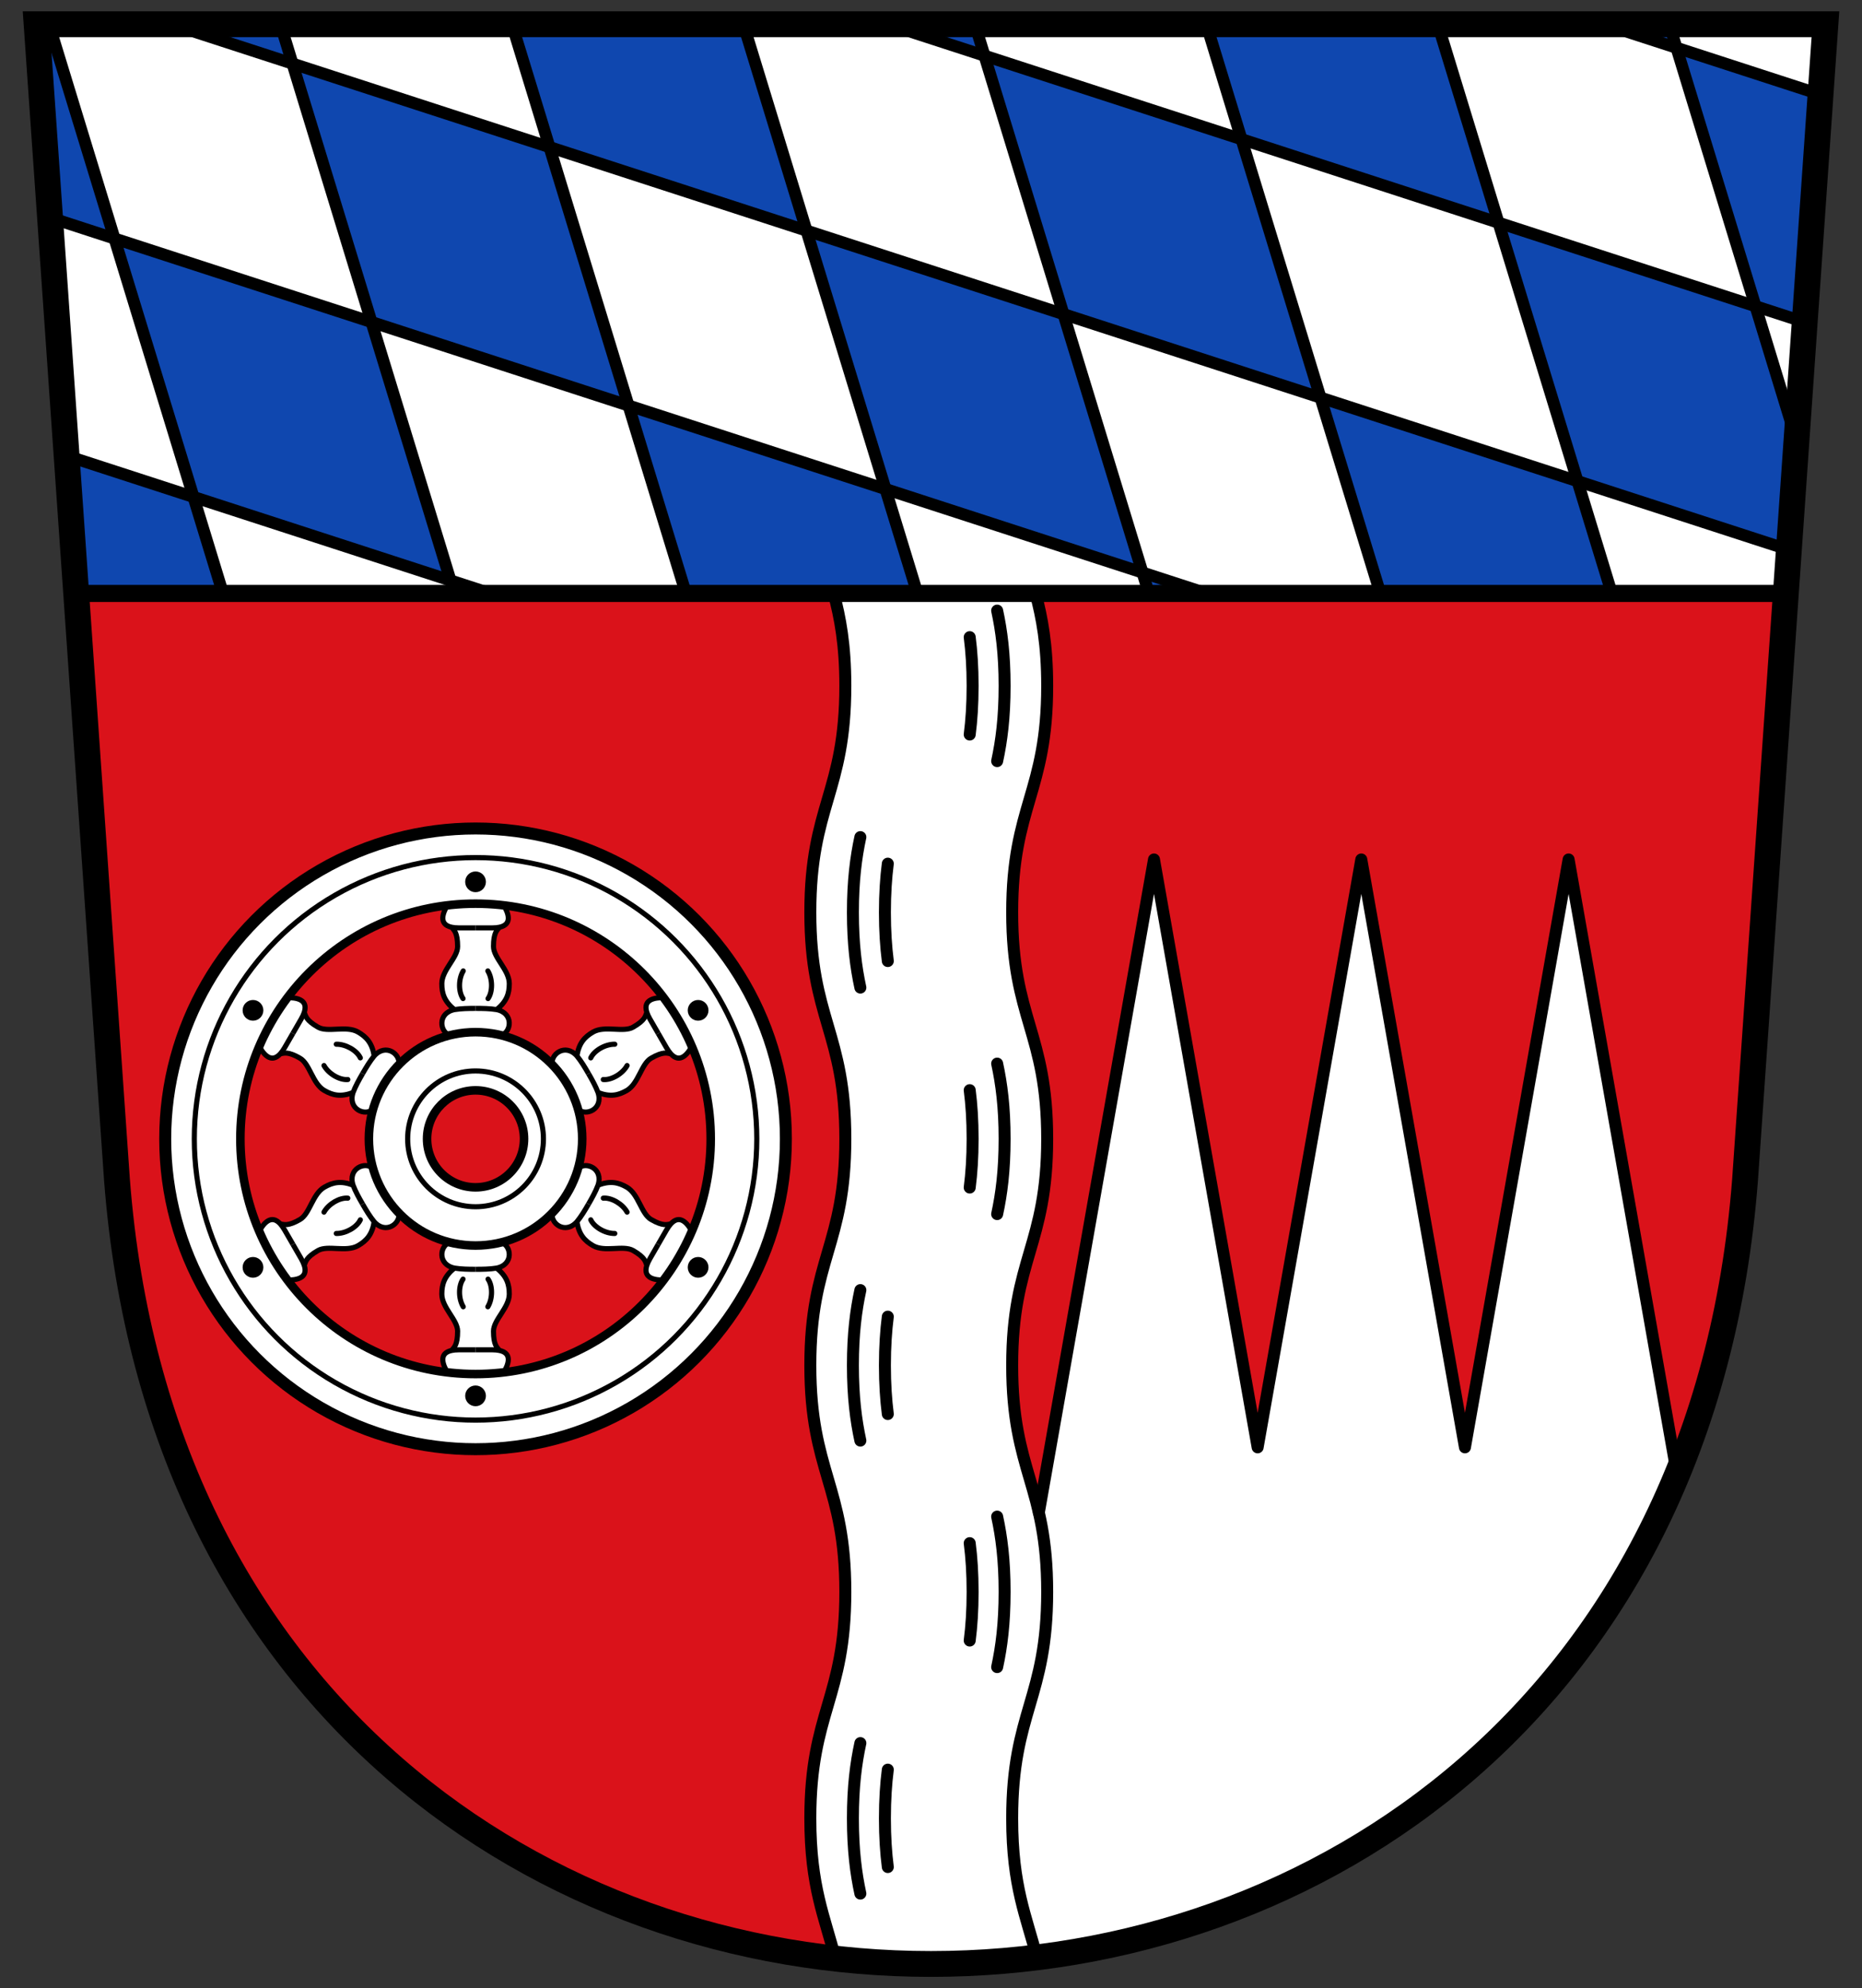 <?xml version="1.0" encoding="utf-8"?>
<!DOCTYPE svg PUBLIC "-//W3C//DTD SVG 1.1//EN" "http://www.w3.org/Graphics/SVG/1.1/DTD/svg11.dtd">
<svg version="1.1" id="Ebene_1" xmlns="http://www.w3.org/2000/svg" xmlns:xlink="http://www.w3.org/1999/xlink" x="0px" y="0px"
	 width="544.25px" height="581.1px" viewBox="0 0 544.25 581.1" style="enable-background:new 0 0 544.25 581.1;"
	 xml:space="preserve">
<rect x="0" y="0" width="544.25" height="581.1" fill="#333333" stroke="none"/>
<path style="fill:#DA121A;" d="M521.986,173.449l-11.93,171.45c-23.5,305.49-452.36,305.49-475.86,0l-11.93-171.45H521.986z"/>
<path style="fill:#FFFFFF;" d="M490.195,430.997v0.01c-34.82,84.31-108.71,131.34-187.13,141.1c-19.53,2.43-39.35,2.55-58.91,0.35
	c-3.03-12.09-7.31-20.83-7.31-41c0-31.18,10.24-35.01,10.24-66.2c0-31.18-10.24-35.01-10.24-66.2c0-31.18,10.24-35.01,10.24-66.2
	c0-31.18-10.24-35.01-10.24-66.2c0-31.18,10.24-35.01,10.24-66.2c0-12.02-1.52-19.97-3.39-27h59c1.87,7.03,3.39,14.98,3.39,27
	c0,31.19-10.24,35.02-10.24,66.2c0,31.19,10.24,35.02,10.24,66.2c0,31.19-10.24,35.02-10.24,66.2c0,21.28,4.76,29.82,7.8,43
	l33.65-190.85l30.3,171.82l30.3-171.82l30.3,171.82l30.29-171.82L490.195,430.997z"/>
<g>
	<polygon style="fill:#0F47AF;" points="33.465,69.717 14.625,63.597 10.695,7.087 14.315,7.087 	"/>
	<polygon style="fill:#FFFFFF;" points="56.555,145.247 19.465,133.197 14.625,63.597 33.465,69.717 	"/>
	<polygon style="fill:#0F47AF;" points="65.175,173.456 22.265,173.456 19.465,133.197 56.555,145.247 	"/>
	<polygon style="fill:#0F47AF;" points="85.485,18.577 50.115,7.087 81.975,7.087 	"/>
	<polygon style="fill:#FFFFFF;" points="108.585,94.126 33.465,69.717 14.315,7.087 50.115,7.087 85.485,18.577 	"/>
	<polygon style="fill:#0F47AF;" points="131.675,169.657 56.555,145.247 33.465,69.717 108.585,94.126 	"/>
	<polygon style="fill:#FFFFFF;" points="132.845,173.456 65.175,173.456 56.555,145.247 131.675,169.657 	"/>
	<polygon style="fill:#FFFFFF;" points="160.605,42.987 85.485,18.577 81.975,7.087 149.635,7.087 	"/>
	<polygon style="fill:#0F47AF;" points="183.705,118.527 108.585,94.126 85.485,18.577 160.605,42.987 	"/>
	<polygon style="fill:#FFFFFF;" points="200.495,173.456 143.375,173.456 131.675,169.657 108.585,94.126 183.705,118.527 	"/>
	<polygon style="fill:#0F47AF;" points="143.375,173.456 132.845,173.456 131.675,169.657 	"/>
	<polygon style="fill:#0F47AF;" points="235.725,67.396 160.605,42.987 149.635,7.087 217.295,7.087 	"/>
	<polygon style="fill:#FFFFFF;" points="258.825,142.936 183.705,118.527 160.605,42.987 235.725,67.396 235.735,67.396 	"/>
	<polygon style="fill:#0F47AF;" points="268.155,173.456 200.495,173.456 183.705,118.527 258.825,142.936 	"/>
	<polygon style="fill:#0F47AF;" points="287.755,16.267 259.495,7.087 284.955,7.087 	"/>
	<polygon style="fill:#FFFFFF;" points="310.855,91.807 235.735,67.396 235.725,67.396 217.295,7.087 259.495,7.087 287.755,16.267 
		287.765,16.267 	"/>
	<polygon style="fill:#0F47AF;" points="333.945,167.347 258.825,142.936 235.735,67.396 310.855,91.807 	"/>
	<polygon style="fill:#FFFFFF;" points="335.815,173.456 268.155,173.456 258.825,142.936 333.945,167.347 	"/>
	<polygon style="fill:#FFFFFF;" points="362.875,40.677 287.765,16.267 287.755,16.267 284.955,7.087 352.605,7.087 	"/>
	<polygon style="fill:#0F47AF;" points="385.975,116.217 310.855,91.807 287.765,16.267 362.875,40.677 	"/>
	<polygon style="fill:#FFFFFF;" points="403.475,173.456 352.755,173.456 333.945,167.347 310.855,91.807 385.975,116.217 	"/>
	<polygon style="fill:#0F47AF;" points="352.755,173.456 335.815,173.456 333.945,167.347 	"/>
	<polygon style="fill:#0F47AF;" points="437.995,65.087 362.875,40.677 352.605,7.087 420.265,7.087 	"/>
	<polygon style="fill:#FFFFFF;" points="461.095,140.627 385.975,116.217 362.875,40.677 437.995,65.087 438.005,65.087 	"/>
	<polygon style="fill:#0F47AF;" points="471.135,173.456 403.475,173.456 385.975,116.217 461.095,140.627 	"/>
	<polygon style="fill:#FFFFFF;" points="513.115,89.487 438.005,65.087 437.995,65.087 420.265,7.087 468.875,7.087 490.025,13.957 	"/>
	<polygon style="fill:#0F47AF;" points="525.105,128.706 522.875,160.697 461.095,140.627 438.005,65.087 513.115,89.487 	"/>
	<polygon style="fill:#FFFFFF;" points="522.875,160.697 522.875,160.706 521.995,173.456 471.135,173.456 461.095,140.627 	"/>
	<polygon style="fill:#FFFFFF;" points="527.505,94.166 525.105,128.706 513.115,89.487 	"/>
	<polygon style="fill:#0F47AF;" points="532.135,27.637 527.505,94.166 513.115,89.487 490.025,13.957 	"/>
	<polygon style="fill:#FFFFFF;" points="533.565,7.087 532.135,27.637 490.025,13.957 487.925,7.087 	"/>
	<polygon style="fill:#0F47AF;" points="490.025,13.957 468.875,7.087 487.925,7.087 	"/>
	<g>
		<line style="fill:none;stroke:#000000;stroke-width:3.5;stroke-linejoin:round;" x1="50.117" y1="7.094" x2="522.882" y2="160.705"/>
		<line style="fill:none;stroke:#000000;stroke-width:3.5;stroke-linejoin:round;" x1="259.497" y1="7.094" x2="527.51" y2="94.177"/>
		<line style="fill:none;stroke:#000000;stroke-width:3.5;stroke-linejoin:round;" x1="468.876" y1="7.094" x2="532.138" y2="27.65"/>
		<line style="fill:none;stroke:#000000;stroke-width:3.5;stroke-linejoin:round;" x1="14.631" y1="63.596" x2="352.747" y2="173.456"/>
		<line style="fill:none;stroke:#000000;stroke-width:3.5;stroke-linejoin:round;" x1="19.474" y1="133.201" x2="143.368" y2="173.456"/>
	</g>
	<g>
		<line style="fill:none;stroke:#000000;stroke-width:3.5;stroke-linejoin:round;" x1="217.29" y1="7.087" x2="268.152" y2="173.449"/>
		<line style="fill:none;stroke:#000000;stroke-width:3.5;stroke-linejoin:round;" x1="284.948" y1="7.087" x2="335.81" y2="173.449"/>
		<line style="fill:none;stroke:#000000;stroke-width:3.5;stroke-linejoin:round;" x1="352.607" y1="7.087" x2="403.468" y2="173.449"/>
		<line style="fill:none;stroke:#000000;stroke-width:3.5;stroke-linejoin:round;" x1="420.265" y1="7.087" x2="471.127" y2="173.449"/>
		<line style="fill:none;stroke:#000000;stroke-width:3.5;stroke-linejoin:round;" x1="487.923" y1="7.087" x2="525.103" y2="128.697"/>
		<line style="fill:none;stroke:#000000;stroke-width:3.5;stroke-linejoin:round;" x1="149.632" y1="7.087" x2="200.494" y2="173.449"/>
		<line style="fill:none;stroke:#000000;stroke-width:3.5;stroke-linejoin:round;" x1="81.974" y1="7.087" x2="132.836" y2="173.449"/>
		<line style="fill:none;stroke:#000000;stroke-width:3.5;stroke-linejoin:round;" x1="14.316" y1="7.087" x2="65.178" y2="173.449"/>
	</g>
</g>
<line style="fill:none;stroke:#000000;stroke-width:5;stroke-linejoin:round;" x1="22.265" y1="173.449" x2="521.996" y2="173.449"/>
<g>
	<path style="fill:#FFFFFF;" d="M139,242.148c-50.1,0-90.71,40.61-90.71,90.71c0,50.09,40.61,90.7,90.71,90.7c50.1,0,90.71-40.61,90.71-90.7
		C229.71,282.758,189.1,242.148,139,242.148z M196.06,307.977c2.74,3.04,4.99-0.05,6.13-2.04c3.53,8.26,5.48,17.37,5.48,26.92
		c0,9.55-1.95,18.65-5.48,26.91c-1.14-1.99-3.39-5.08-6.13-2.04c-1.1,0.15-2.2,0.74-5.76-1.31c-2.87-1.65-3.64-7.44-7.08-9.42
		c-2.51-1.45-4.85-1.95-8.42-0.61c1.6-4.85-3.49-7.02-5.79-4.93c0.78-2.73,1.2-5.62,1.2-8.6c0-2.99-0.42-5.87-1.2-8.61
		c2.3,2.09,7.39-0.08,5.79-4.93c3.57,1.34,5.91,0.84,8.42-0.61c3.44-1.98,4.21-7.76,7.08-9.42
		C193.86,307.238,194.96,307.827,196.06,307.977z M145.99,271.008c4-0.86,2.45-4.35,1.3-6.33c19.02,2.28,35.64,12.34,46.6,26.91
		c-2.29-0.01-6.08,0.4-4.82,4.29c-0.42,1.03-0.46,2.28-4.01,4.33c-2.87,1.65-8.27-0.56-11.7,1.42c-2.51,1.45-4.12,3.23-4.74,6.99
		c-3.4-3.82-7.83-0.48-7.16,2.57c-3.99-4.15-9.13-7.189-14.91-8.63c2.96-0.95,3.63-6.44-1.37-7.48c2.94-2.41,3.68-4.7,3.68-7.59
		c0-3.97-4.62-7.53-4.62-10.85C144.24,272.537,145.3,271.878,145.99,271.008z M130.71,264.678c-1.15,1.98-2.7,5.47,1.3,6.33
		c0.69,0.87,1.75,1.53,1.75,5.63c0,3.32-4.62,6.88-4.62,10.85c0,2.89,0.73,5.18,3.68,7.59c-5,1.04-4.33,6.53-1.37,7.48
		c-5.78,1.44-10.92,4.48-14.91,8.63c0.67-3.05-3.76-6.39-7.16-2.57c-0.62-3.76-2.23-5.54-4.74-6.99c-3.43-1.98-8.83,0.23-11.7-1.42
		c-3.55-2.05-3.59-3.3-4.01-4.33c1.26-3.89-2.53-4.3-4.82-4.29C95.07,277.017,111.69,266.958,130.71,264.678z M81.94,357.727
		c-2.74-3.04-4.99,0.05-6.13,2.04c-3.53-8.26-5.48-17.36-5.48-26.91c0-9.55,1.95-18.66,5.48-26.92c1.14,1.99,3.39,5.08,6.13,2.04
		c1.1-0.15,2.2-0.74,5.76,1.31c2.87,1.66,3.64,7.44,7.08,9.42c2.51,1.45,4.85,1.95,8.42,0.61c-1.6,4.85,3.49,7.02,5.79,4.93
		c-0.78,2.74-1.2,5.62-1.2,8.61c0,2.98,0.42,5.87,1.2,8.6c-2.3-2.09-7.39,0.08-5.79,4.93c-3.57-1.34-5.91-0.84-8.42,0.61
		c-3.44,1.979-4.21,7.77-7.08,9.42C84.14,358.468,83.04,357.878,81.94,357.727z M132.01,394.698c-4,0.86-2.45,4.34-1.3,6.33
		c-19.02-2.28-35.65-12.35-46.61-26.91c2.29,0.01,6.1-0.4,4.83-4.29c0.42-1.03,0.46-2.28,4.01-4.33c2.87-1.65,8.27,0.56,11.7-1.42
		c2.51-1.45,4.12-3.23,4.74-6.99c3.41,3.82,7.83,0.48,7.16-2.57c3.99,4.15,9.13,7.19,14.91,8.63c-2.96,0.95-3.63,6.44,1.37,7.48
		c-2.95,2.41-3.68,4.7-3.68,7.59c0,3.97,4.62,7.54,4.62,10.85C133.76,393.168,132.7,393.827,132.01,394.698z M124.83,332.858
		c0-7.83,6.34-14.18,14.17-14.18c7.83,0,14.17,6.35,14.17,14.18c0,7.82-6.34,14.17-14.17,14.17
		C131.17,347.028,124.83,340.678,124.83,332.858z M147.29,401.028c1.15-1.99,2.7-5.47-1.3-6.33c-0.69-0.87-1.75-1.53-1.75-5.63
		c0-3.31,4.62-6.88,4.62-10.85c0-2.89-0.74-5.18-3.68-7.59c5-1.04,4.33-6.53,1.37-7.48c5.78-1.44,10.92-4.48,14.91-8.63
		c-0.67,3.05,3.75,6.39,7.16,2.57c0.62,3.76,2.23,5.54,4.74,6.99c3.43,1.98,8.83-0.23,11.7,1.42c3.55,2.05,3.59,3.3,4.01,4.33
		c-1.27,3.89,2.54,4.3,4.83,4.29C182.94,388.678,166.31,398.748,147.29,401.028z"/>
	<circle style="fill:none;stroke:#000000;stroke-width:2.5;stroke-linecap:round;stroke-linejoin:round;" cx="139" cy="332.856" r="14.173"/>
	<circle style="fill:none;stroke:#000000;stroke-width:1.5;" cx="139" cy="332.856" r="19.843"/>
	<circle style="fill:none;stroke:#000000;stroke-width:2.5;stroke-linecap:round;stroke-linejoin:round;" cx="139" cy="332.856" r="31.181"/>
	<circle style="fill:none;stroke:#000000;stroke-width:2.5;stroke-linecap:round;stroke-linejoin:round;" cx="139" cy="332.856" r="68.74"/>
	<circle style="fill:none;stroke:#000000;stroke-width:1.5;" cx="139" cy="332.856" r="82.205"/>
	<circle style="fill:none;stroke:#000000;stroke-width:3.5;stroke-linecap:round;stroke-linejoin:round;" cx="139" cy="332.856" r="90.709"/>
	<circle cx="139" cy="257.738" r="3.031"/>
	<circle cx="139" cy="407.975" r="3.031"/>
	<circle cx="73.946" cy="295.297" r="3.031"/>
	<circle cx="204.054" cy="370.415" r="3.031"/>
	<circle cx="73.946" cy="370.415" r="3.031"/>
	<circle cx="204.054" cy="295.297" r="3.031"/>
	<g>
		<path style="fill:none;stroke:#000000;stroke-width:1.5;" d="M131.505,302.582c-3.005-0.907-3.713-6.455,1.315-7.497c2.012-0.327,4.076-0.354,6.181-0.354"/>
		<path style="fill:none;stroke:#000000;stroke-width:1.5;" d="M132.819,295.086c-2.944-2.417-3.682-4.7-3.682-7.596c0-3.967,4.619-7.534,4.619-10.846
			c0-4.105-1.06-4.762-1.747-5.637"/>
		<path style="fill:none;stroke:#000000;stroke-width:1.5;" d="M139,271.206h-4.851c-0.826,0-1.561-0.075-2.139-0.198c-4.047-0.863-2.413-4.429-1.256-6.402"/>
		<path style="fill:none;stroke:#000000;stroke-width:1.5;stroke-linecap:round;" d="M135.402,283.782c-1.427,2.375-1.427,6.117-0.059,8.075"/>
		<path style="fill:none;stroke:#000000;stroke-width:1.5;" d="M146.495,302.582c3.005-0.907,3.713-6.455-1.315-7.497c-2.012-0.327-4.076-0.354-6.181-0.354"/>
		<path style="fill:none;stroke:#000000;stroke-width:1.5;" d="M145.181,295.086c2.944-2.417,3.682-4.7,3.682-7.596c0-3.967-4.619-7.534-4.619-10.846
			c0-4.105,1.06-4.762,1.747-5.637"/>
		<path style="fill:none;stroke:#000000;stroke-width:1.5;" d="M139,271.206h4.851c0.826,0,1.561-0.075,2.139-0.198c4.047-0.863,2.413-4.429,1.256-6.402"/>
		<path style="fill:none;stroke:#000000;stroke-width:1.5;stroke-linecap:round;" d="M142.598,283.782c1.427,2.375,1.427,6.117,0.059,8.075"/>
	</g>
	<g>
		<path style="fill:none;stroke:#000000;stroke-width:1.5;" d="M131.505,363.131c-3.005,0.907-3.713,6.455,1.315,7.497c2.012,0.327,4.076,0.354,6.181,0.354"/>
		<path style="fill:none;stroke:#000000;stroke-width:1.5;" d="M132.819,370.627c-2.944,2.417-3.682,4.7-3.682,7.596c0,3.967,4.619,7.534,4.619,10.846
			c0,4.105-1.06,4.762-1.747,5.637"/>
		<path style="fill:none;stroke:#000000;stroke-width:1.5;" d="M139,394.507h-4.851c-0.826,0-1.561,0.075-2.139,0.198c-4.047,0.863-2.413,4.429-1.256,6.402"/>
		<path style="fill:none;stroke:#000000;stroke-width:1.5;stroke-linecap:round;" d="M135.402,381.931c-1.427-2.375-1.427-6.117-0.059-8.075"/>
		<path style="fill:none;stroke:#000000;stroke-width:1.5;" d="M146.495,363.131c3.005,0.907,3.713,6.455-1.315,7.497c-2.012,0.327-4.076,0.354-6.181,0.354"/>
		<path style="fill:none;stroke:#000000;stroke-width:1.5;" d="M145.181,370.627c2.944,2.417,3.682,4.7,3.682,7.596c0,3.967-4.619,7.534-4.619,10.846
			c0,4.105,1.06,4.762,1.747,5.637"/>
		<path style="fill:none;stroke:#000000;stroke-width:1.5;" d="M139,394.507h4.851c0.826,0,1.561,0.075,2.139,0.198c4.047,0.863,2.413,4.429,1.256,6.402"/>
		<path style="fill:none;stroke:#000000;stroke-width:1.5;stroke-linecap:round;" d="M142.598,381.931c1.427-2.375,1.427-6.117,0.059-8.075"/>
	</g>
	<g>
		<path style="fill:none;stroke:#000000;stroke-width:1.5;" d="M109.034,324.21c-2.288,2.149-7.446-0.012-5.835-4.887c0.723-1.906,1.731-3.707,2.784-5.53"/>
		<path style="fill:none;stroke:#000000;stroke-width:1.5;" d="M103.199,319.324c-3.566,1.341-5.911,0.838-8.419-0.609c-3.436-1.984-4.215-7.768-7.083-9.423
			c-3.555-2.052-4.653-1.463-5.755-1.305"/>
		<path style="fill:none;stroke:#000000;stroke-width:1.5;" d="M85.609,302.031l-2.425,4.201c-0.413,0.715-0.846,1.315-1.241,1.754c-2.77,3.073-5.042-0.124-6.172-2.113"
			/>
		<path style="fill:none;stroke:#000000;stroke-width:1.5;stroke-linecap:round;" d="M94.701,311.435c1.343,2.423,4.584,4.294,6.964,4.089"/>
		<path style="fill:none;stroke:#000000;stroke-width:1.5;" d="M116.529,311.228c0.717-3.056-3.733-6.443-7.149-2.61c-1.289,1.579-2.345,3.353-3.397,5.176"/>
		<path style="fill:none;stroke:#000000;stroke-width:1.5;" d="M109.38,308.618c-0.621-3.758-2.23-5.539-4.737-6.986c-3.436-1.983-8.834,0.233-11.703-1.422
			c-3.555-2.052-3.594-3.298-4.008-4.331"/>
		<path style="fill:none;stroke:#000000;stroke-width:1.5;" d="M85.609,302.031l2.425-4.201c0.413-0.715,0.716-1.39,0.898-1.952c1.276-3.936-2.629-4.304-4.916-4.289"/>
		<path style="fill:none;stroke:#000000;stroke-width:1.5;stroke-linecap:round;" d="M98.299,305.203c2.77-0.048,6.011,1.823,7.023,3.986"/>
	</g>
	<g>
		<path style="fill:none;stroke:#000000;stroke-width:1.5;" d="M161.47,354.485c-0.717,3.056,3.733,6.443,7.149,2.61c1.289-1.579,2.345-3.353,3.397-5.176"/>
		<path style="fill:none;stroke:#000000;stroke-width:1.5;" d="M168.62,357.094c0.621,3.758,2.23,5.539,4.737,6.986c3.436,1.983,8.834-0.234,11.703,1.422
			c3.555,2.052,3.594,3.298,4.008,4.331"/>
		<path style="fill:none;stroke:#000000;stroke-width:1.5;" d="M192.391,363.682l-2.425,4.201c-0.413,0.715-0.716,1.39-0.898,1.952c-1.276,3.936,2.629,4.304,4.916,4.289"
			/>
		<path style="fill:none;stroke:#000000;stroke-width:1.5;stroke-linecap:round;" d="M179.7,360.51c-2.77,0.048-6.011-1.823-7.023-3.986"/>
		<path style="fill:none;stroke:#000000;stroke-width:1.5;" d="M168.966,341.502c2.288-2.149,7.446,0.012,5.835,4.887c-0.723,1.906-1.731,3.707-2.784,5.53"/>
		<path style="fill:none;stroke:#000000;stroke-width:1.5;" d="M174.801,346.389c3.566-1.341,5.911-0.838,8.419,0.609c3.436,1.983,4.215,7.768,7.083,9.423
			c3.555,2.052,4.653,1.463,5.755,1.305"/>
		<path style="fill:none;stroke:#000000;stroke-width:1.5;" d="M192.391,363.682l2.425-4.201c0.413-0.715,0.846-1.315,1.241-1.754c2.77-3.073,5.042,0.124,6.172,2.113"/>
		<path style="fill:none;stroke:#000000;stroke-width:1.5;stroke-linecap:round;" d="M183.299,354.277c-1.343-2.423-4.584-4.294-6.964-4.089"/>
	</g>
	<g>
		<path style="fill:none;stroke:#000000;stroke-width:1.5;" d="M116.529,354.485c0.717,3.056-3.733,6.443-7.149,2.61c-1.289-1.579-2.345-3.353-3.397-5.176"/>
		<path style="fill:none;stroke:#000000;stroke-width:1.5;" d="M109.38,357.094c-0.621,3.758-2.23,5.539-4.737,6.986c-3.436,1.983-8.834-0.234-11.703,1.422
			c-3.555,2.052-3.594,3.298-4.008,4.331"/>
		<path style="fill:none;stroke:#000000;stroke-width:1.5;" d="M85.609,363.682l2.425,4.201c0.413,0.715,0.716,1.39,0.898,1.952c1.276,3.936-2.629,4.304-4.916,4.289"/>
		<path style="fill:none;stroke:#000000;stroke-width:1.5;stroke-linecap:round;" d="M98.299,360.51c2.77,0.048,6.011-1.823,7.023-3.986"/>
		<path style="fill:none;stroke:#000000;stroke-width:1.5;" d="M109.034,341.502c-2.288-2.149-7.446,0.012-5.835,4.887c0.723,1.906,1.731,3.707,2.784,5.53"/>
		<path style="fill:none;stroke:#000000;stroke-width:1.5;" d="M103.199,346.389c-3.566-1.341-5.911-0.838-8.419,0.609c-3.436,1.983-4.215,7.768-7.083,9.423
			c-3.555,2.052-4.653,1.463-5.755,1.305"/>
		<path style="fill:none;stroke:#000000;stroke-width:1.5;" d="M85.609,363.682l-2.425-4.201c-0.413-0.715-0.846-1.315-1.241-1.754c-2.77-3.073-5.042,0.124-6.172,2.113"
			/>
		<path style="fill:none;stroke:#000000;stroke-width:1.5;stroke-linecap:round;" d="M94.701,354.277c1.343-2.423,4.584-4.294,6.964-4.089"/>
	</g>
	<g>
		<path style="fill:none;stroke:#000000;stroke-width:1.5;" d="M168.966,324.21c2.288,2.149,7.446-0.012,5.835-4.887c-0.723-1.906-1.731-3.707-2.784-5.53"/>
		<path style="fill:none;stroke:#000000;stroke-width:1.5;" d="M174.801,319.324c3.566,1.341,5.911,0.838,8.419-0.609c3.436-1.984,4.215-7.768,7.083-9.423
			c3.555-2.052,4.653-1.463,5.755-1.305"/>
		<path style="fill:none;stroke:#000000;stroke-width:1.5;" d="M192.391,302.031l2.425,4.201c0.413,0.715,0.846,1.315,1.241,1.754c2.77,3.073,5.042-0.124,6.172-2.113"/>
		<path style="fill:none;stroke:#000000;stroke-width:1.5;stroke-linecap:round;" d="M183.299,311.435c-1.343,2.423-4.584,4.294-6.964,4.089"/>
		<path style="fill:none;stroke:#000000;stroke-width:1.5;" d="M161.47,311.228c-0.717-3.056,3.733-6.443,7.149-2.61c1.289,1.579,2.345,3.353,3.397,5.176"/>
		<path style="fill:none;stroke:#000000;stroke-width:1.5;" d="M168.62,308.618c0.621-3.758,2.23-5.539,4.737-6.986c3.436-1.983,8.834,0.233,11.703-1.422
			c3.555-2.052,3.594-3.298,4.008-4.331"/>
		<path style="fill:none;stroke:#000000;stroke-width:1.5;" d="M192.391,302.031l-2.425-4.201c-0.413-0.715-0.716-1.39-0.898-1.952c-1.276-3.936,2.629-4.304,4.916-4.289"
			/>
		<path style="fill:none;stroke:#000000;stroke-width:1.5;stroke-linecap:round;" d="M179.7,305.203c-2.77-0.048-6.011,1.823-7.023,3.986"/>
	</g>
</g>
<g>
	<path style="fill:none;stroke:#000000;stroke-width:3.5;stroke-linecap:round;stroke-linejoin:round;" d="M243.695,173.456c1.869,7.026,3.392,14.979,3.392,27c0,31.181-10.234,35.019-10.234,66.2
		s10.234,35.019,10.234,66.2s-10.234,35.019-10.234,66.2c0,31.181,10.234,35.019,10.234,66.2c0,31.181-10.234,35.019-10.234,66.2
		c0,20.169,4.28,28.903,7.304,40.991"/>
	<path style="fill:none;stroke:#000000;stroke-width:3.5;stroke-linecap:round;stroke-linejoin:round;" d="M302.695,173.456c1.869,7.026,3.392,14.979,3.392,27c0,31.181-10.234,35.019-10.234,66.2
		s10.234,35.019,10.234,66.2s-10.234,35.019-10.234,66.2c0,31.181,10.234,35.019,10.234,66.2c0,31.181-10.234,35.019-10.234,66.2
		c0,19.976,4.198,28.735,7.216,40.645"/>
	<path style="fill:none;stroke:#000000;stroke-width:3.5;stroke-linecap:round;stroke-linejoin:round;" d="M251.478,421.048c-1.271-5.875-2.179-12.72-2.179-21.992s0.908-16.118,2.179-21.992"/>
	<path style="fill:none;stroke:#000000;stroke-width:3.5;stroke-linecap:round;stroke-linejoin:round;" d="M259.5,413.288c-0.524-4.098-0.847-8.733-0.847-14.231c0-5.498,0.323-10.134,0.847-14.231"/>
	<path style="fill:none;stroke:#000000;stroke-width:3.5;stroke-linecap:round;stroke-linejoin:round;" d="M251.478,288.648c-1.271-5.875-2.179-12.72-2.179-21.992s0.908-16.118,2.179-21.992"/>
	<path style="fill:none;stroke:#000000;stroke-width:3.5;stroke-linecap:round;stroke-linejoin:round;" d="M259.5,280.888c-0.524-4.098-0.847-8.733-0.847-14.231c0-5.498,0.323-10.134,0.847-14.231"/>
	<path style="fill:none;stroke:#000000;stroke-width:3.5;stroke-linecap:round;stroke-linejoin:round;" d="M251.478,509.465c-1.271,5.874-2.179,12.72-2.179,21.992s0.908,16.117,2.179,21.992"/>
	<path style="fill:none;stroke:#000000;stroke-width:3.5;stroke-linecap:round;stroke-linejoin:round;" d="M259.5,545.687c-0.524-4.098-0.847-8.733-0.847-14.231c0-5.498,0.323-10.134,0.847-14.231"/>
	<path style="fill:none;stroke:#000000;stroke-width:3.5;stroke-linecap:round;stroke-linejoin:round;" d="M291.462,222.448c1.271-5.875,2.179-12.72,2.179-21.992s-0.908-16.118-2.179-21.992"/>
	<path style="fill:none;stroke:#000000;stroke-width:3.5;stroke-linecap:round;stroke-linejoin:round;" d="M283.44,214.687c0.524-4.098,0.847-8.733,0.847-14.231c0-5.498-0.323-10.134-0.847-14.231"/>
	<path style="fill:none;stroke:#000000;stroke-width:3.5;stroke-linecap:round;stroke-linejoin:round;" d="M291.462,354.848c1.271-5.875,2.179-12.72,2.179-21.992s-0.908-16.118-2.179-21.992"/>
	<path style="fill:none;stroke:#000000;stroke-width:3.5;stroke-linecap:round;stroke-linejoin:round;" d="M283.44,347.087c0.524-4.098,0.847-8.733,0.847-14.231c0-5.498-0.323-10.134-0.847-14.231"/>
	<path style="fill:none;stroke:#000000;stroke-width:3.5;stroke-linecap:round;stroke-linejoin:round;" d="M291.462,487.248c1.271-5.875,2.179-12.72,2.179-21.992s-0.908-16.118-2.179-21.992"/>
	<path style="fill:none;stroke:#000000;stroke-width:3.5;stroke-linecap:round;stroke-linejoin:round;" d="M283.44,479.488c0.524-4.098,0.847-8.733,0.847-14.231c0-5.498-0.323-10.134-0.847-14.231"/>
</g>
<polyline style="fill:none;stroke:#000000;stroke-width:3.5;stroke-linecap:round;stroke-linejoin:round;" points="490.197,431.002 458.493,251.198 428.195,423.024 397.898,251.198 367.6,423.024 337.303,251.198 
	303.643,442.092 "/>
<path style="fill:none;stroke:#000000;stroke-width:7.551;" d="M10.695,7.087l23.5,337.807c23.5,305.496,452.367,305.496,475.867,0l23.5-337.807H10.695z"/>
<g>
</g>
<g>
</g>
<g>
</g>
<g>
</g>
<g>
</g>
<g>
</g>
</svg>
